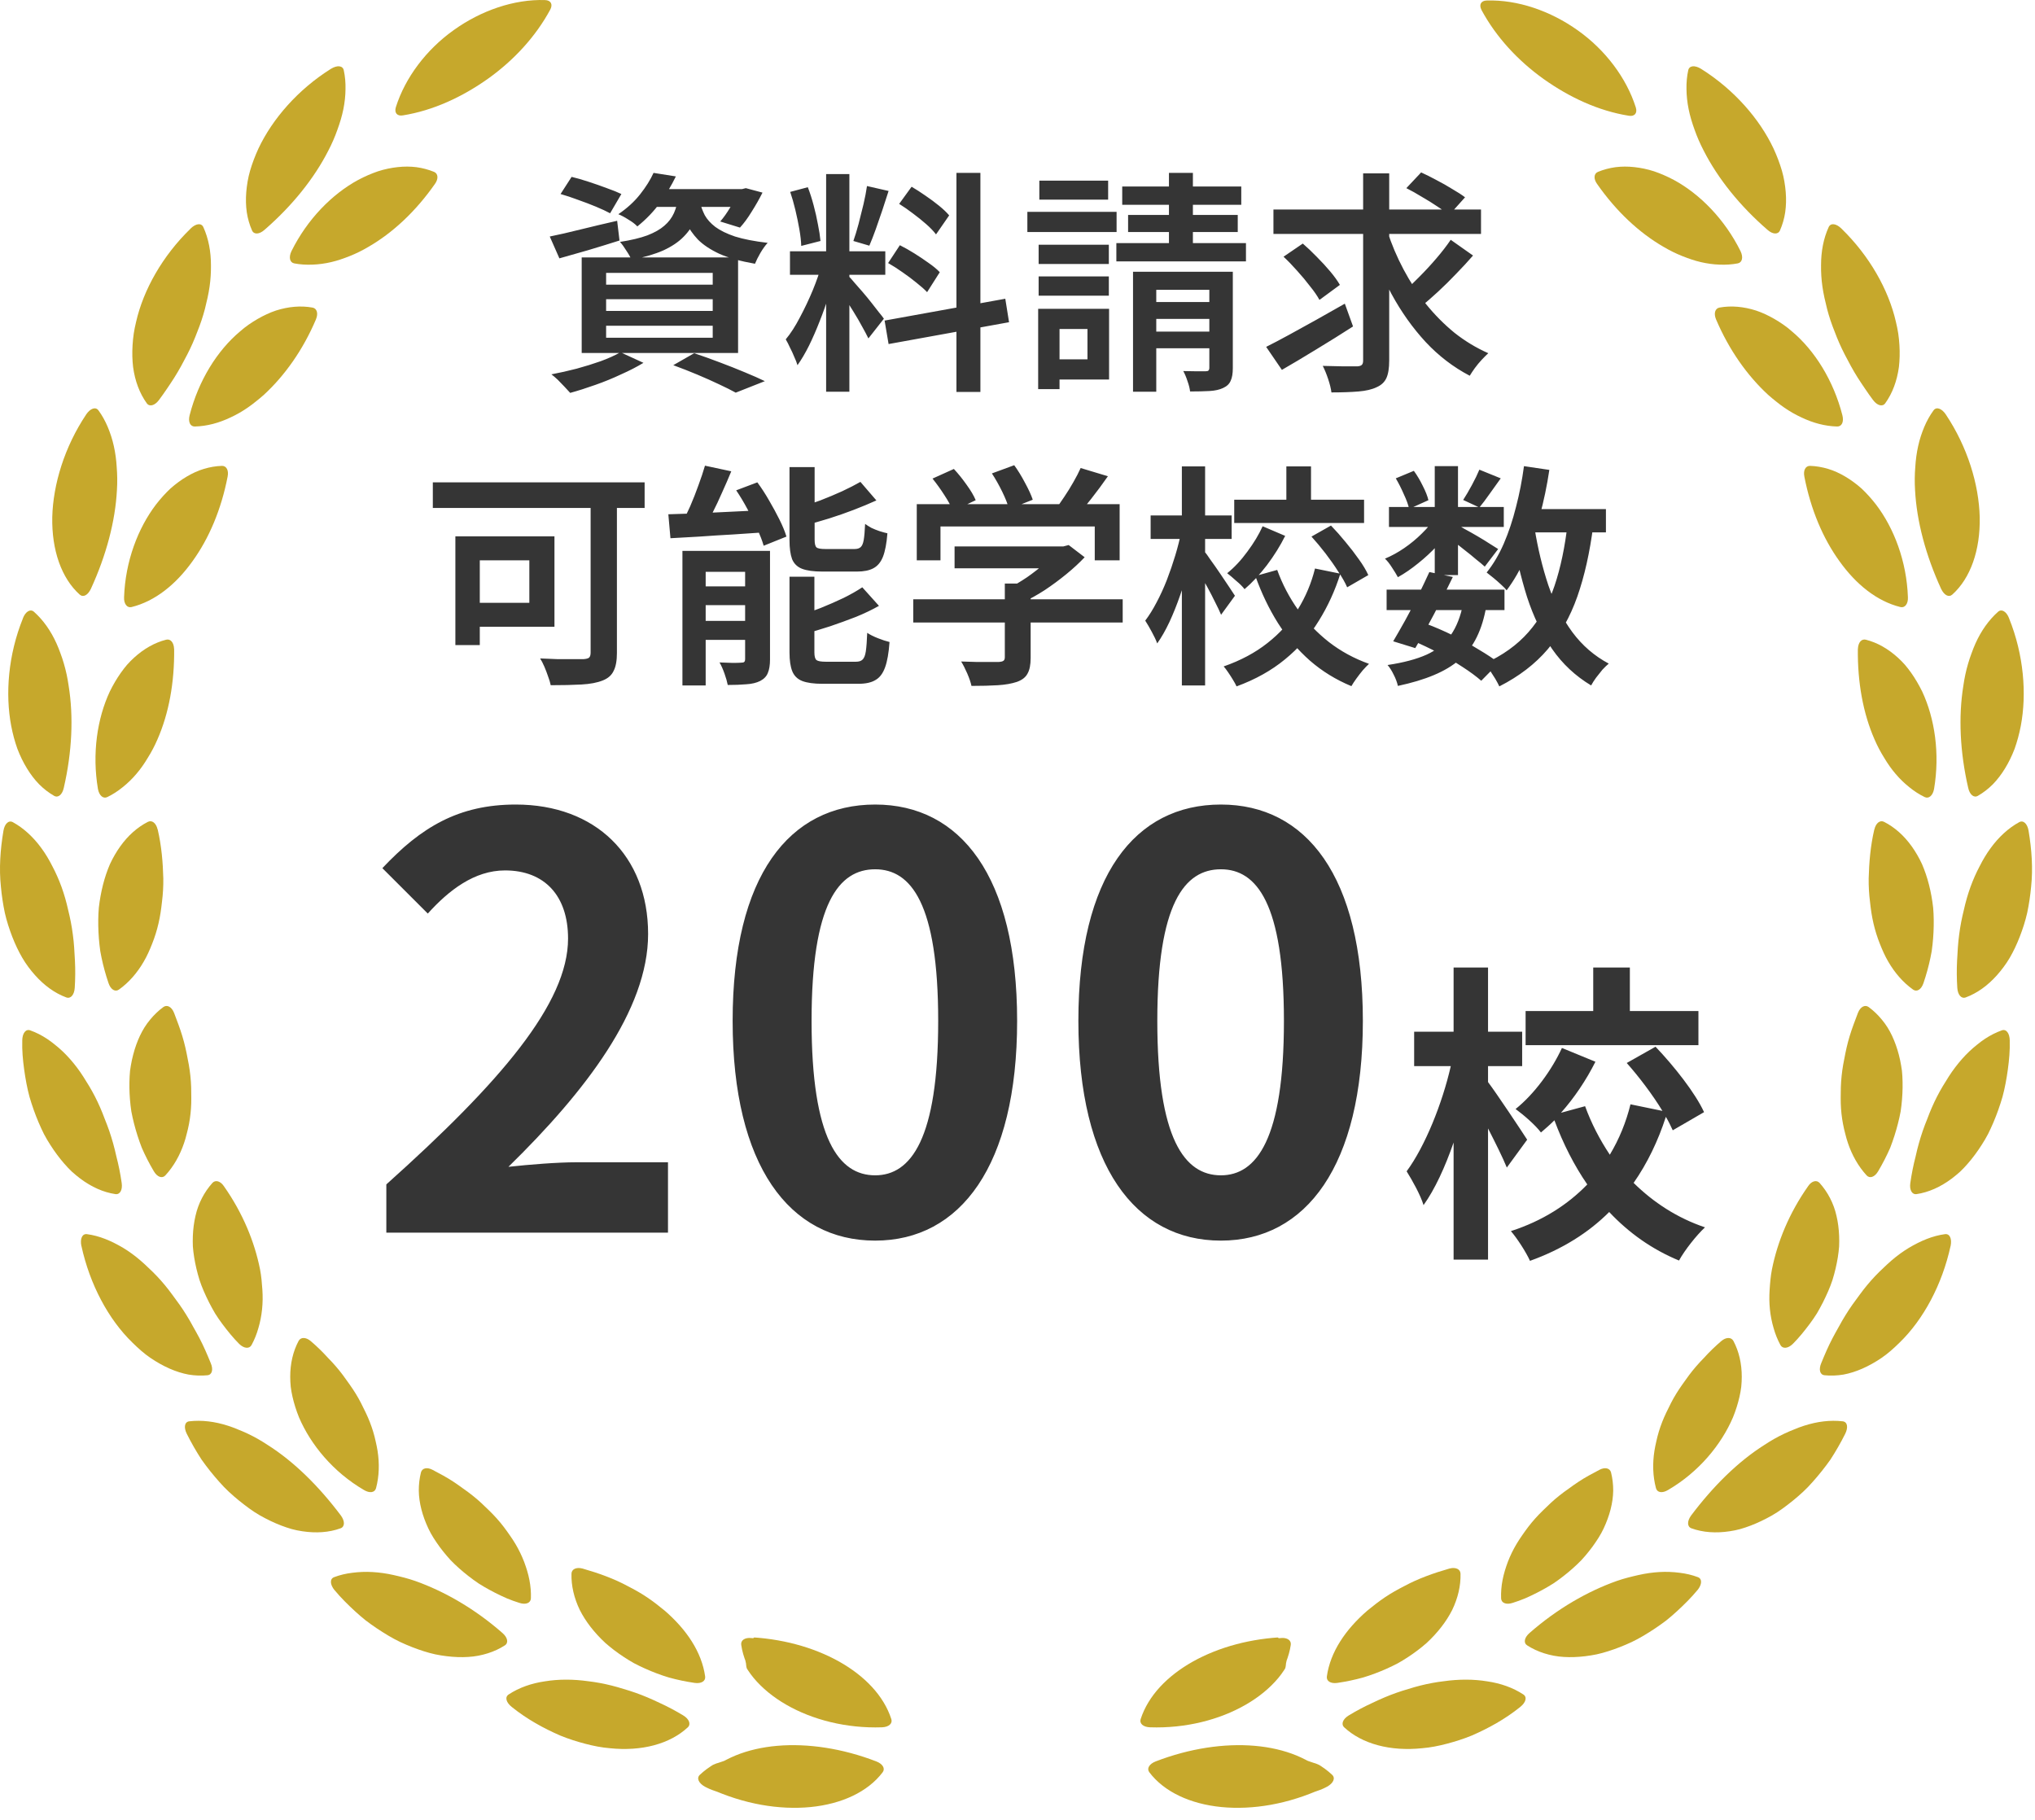 <svg width="104" height="93" viewBox="0 0 104 93" fill="none" xmlns="http://www.w3.org/2000/svg">
<path d="M28.648 9.916L29.212 9.04C29.484 9.104 29.776 9.188 30.088 9.292C30.408 9.396 30.716 9.504 31.012 9.616C31.308 9.72 31.556 9.82 31.756 9.916L31.18 10.9C30.988 10.796 30.748 10.684 30.46 10.564C30.172 10.444 29.868 10.328 29.548 10.216C29.228 10.096 28.928 9.996 28.648 9.916ZM28.096 12.088C28.536 12 29.06 11.88 29.668 11.728C30.284 11.576 30.908 11.428 31.54 11.284L31.66 12.292C31.132 12.46 30.6 12.624 30.064 12.784C29.528 12.936 29.036 13.076 28.588 13.204L28.096 12.088ZM33.376 9.664H38.044V10.576H32.644L33.376 9.664ZM37.732 9.664H37.924L38.116 9.616L38.968 9.844C38.808 10.164 38.624 10.488 38.416 10.816C38.216 11.144 38.016 11.416 37.816 11.632L36.808 11.32C36.976 11.128 37.144 10.892 37.312 10.612C37.488 10.332 37.628 10.068 37.732 9.82V9.664ZM34.672 10.036H35.836C35.772 10.468 35.672 10.856 35.536 11.2C35.4 11.536 35.2 11.836 34.936 12.1C34.68 12.364 34.336 12.596 33.904 12.796C33.472 12.988 32.928 13.148 32.272 13.276C32.216 13.14 32.128 12.984 32.008 12.808C31.896 12.624 31.788 12.476 31.684 12.364C32.252 12.276 32.72 12.164 33.088 12.028C33.456 11.884 33.744 11.72 33.952 11.536C34.168 11.352 34.332 11.136 34.444 10.888C34.556 10.632 34.632 10.348 34.672 10.036ZM35.764 10.312C35.82 10.544 35.904 10.772 36.016 10.996C36.136 11.212 36.316 11.412 36.556 11.596C36.804 11.78 37.14 11.944 37.564 12.088C37.996 12.224 38.552 12.332 39.232 12.412C39.112 12.54 38.988 12.712 38.86 12.928C38.74 13.136 38.648 13.32 38.584 13.48C37.848 13.352 37.244 13.184 36.772 12.976C36.308 12.76 35.94 12.516 35.668 12.244C35.404 11.964 35.2 11.668 35.056 11.356C34.92 11.044 34.812 10.732 34.732 10.42L35.764 10.312ZM33.4 8.836L34.54 9.016C34.316 9.48 34.044 9.932 33.724 10.372C33.412 10.804 33.028 11.204 32.572 11.572C32.46 11.452 32.308 11.336 32.116 11.224C31.932 11.104 31.76 11.012 31.6 10.948C32.048 10.644 32.42 10.304 32.716 9.928C33.012 9.552 33.24 9.188 33.4 8.836ZM30.976 15.292V15.892H36.424V15.292H30.976ZM30.976 16.648V17.26H36.424V16.648H30.976ZM30.976 13.948V14.548H36.424V13.948H30.976ZM29.728 13.156H37.72V18.04H29.728V13.156ZM34.408 18.664L35.476 18.052C35.908 18.196 36.344 18.352 36.784 18.52C37.232 18.688 37.656 18.856 38.056 19.024C38.464 19.192 38.808 19.344 39.088 19.48L37.6 20.068C37.368 19.94 37.08 19.796 36.736 19.636C36.4 19.476 36.032 19.312 35.632 19.144C35.232 18.976 34.824 18.816 34.408 18.664ZM31.708 18.004L32.884 18.544C32.556 18.744 32.176 18.94 31.744 19.132C31.32 19.332 30.88 19.512 30.424 19.672C29.976 19.832 29.548 19.968 29.14 20.08C29.06 19.992 28.964 19.888 28.852 19.768C28.74 19.648 28.624 19.528 28.504 19.408C28.384 19.296 28.276 19.204 28.18 19.132C28.604 19.052 29.032 18.956 29.464 18.844C29.904 18.724 30.316 18.596 30.7 18.46C31.092 18.316 31.428 18.164 31.708 18.004ZM42.22 8.896H43.408V20.02H42.22V8.896ZM40.372 12.844H45.244V14.044H40.372V12.844ZM42.004 13.48L42.724 13.828C42.62 14.236 42.496 14.664 42.352 15.112C42.216 15.552 42.06 15.992 41.884 16.432C41.716 16.864 41.536 17.276 41.344 17.668C41.152 18.052 40.956 18.384 40.756 18.664C40.716 18.528 40.66 18.384 40.588 18.232C40.524 18.072 40.452 17.916 40.372 17.764C40.3 17.604 40.228 17.464 40.156 17.344C40.404 17.048 40.644 16.676 40.876 16.228C41.116 15.78 41.336 15.316 41.536 14.836C41.736 14.348 41.892 13.896 42.004 13.48ZM43.396 14.14C43.46 14.204 43.552 14.308 43.672 14.452C43.8 14.596 43.94 14.756 44.092 14.932C44.244 15.108 44.392 15.288 44.536 15.472C44.68 15.656 44.808 15.82 44.92 15.964C45.04 16.108 45.124 16.216 45.172 16.288L44.38 17.296C44.3 17.128 44.192 16.924 44.056 16.684C43.928 16.444 43.784 16.196 43.624 15.94C43.464 15.676 43.312 15.432 43.168 15.208C43.024 14.976 42.9 14.792 42.796 14.656L43.396 14.14ZM40.384 9.808L41.284 9.568C41.396 9.856 41.496 10.168 41.584 10.504C41.672 10.832 41.744 11.152 41.8 11.464C41.864 11.776 41.908 12.06 41.932 12.316L40.948 12.568C40.94 12.32 40.908 12.036 40.852 11.716C40.796 11.396 40.728 11.068 40.648 10.732C40.568 10.396 40.48 10.088 40.384 9.808ZM44.308 9.508L45.412 9.76C45.308 10.08 45.2 10.412 45.088 10.756C44.976 11.092 44.864 11.416 44.752 11.728C44.64 12.04 44.532 12.316 44.428 12.556L43.612 12.316C43.7 12.068 43.788 11.78 43.876 11.452C43.964 11.116 44.048 10.78 44.128 10.444C44.208 10.1 44.268 9.788 44.308 9.508ZM48.88 8.836H50.104V20.032H48.88V8.836ZM45.208 16.384L51.376 15.268L51.568 16.468L45.412 17.584L45.208 16.384ZM45.952 10.42L46.588 9.544C46.82 9.68 47.056 9.832 47.296 10C47.544 10.168 47.776 10.34 47.992 10.516C48.208 10.692 48.38 10.856 48.508 11.008L47.836 11.98C47.716 11.82 47.552 11.648 47.344 11.464C47.136 11.28 46.908 11.096 46.66 10.912C46.42 10.728 46.184 10.564 45.952 10.42ZM45.388 13.444L45.988 12.532C46.228 12.652 46.476 12.792 46.732 12.952C46.988 13.112 47.232 13.276 47.464 13.444C47.696 13.604 47.884 13.76 48.028 13.912L47.38 14.932C47.244 14.788 47.064 14.628 46.84 14.452C46.616 14.268 46.376 14.088 46.12 13.912C45.872 13.736 45.628 13.58 45.388 13.444ZM53.08 12.508H56.668V13.492H53.08V12.508ZM53.116 9.232H56.632V10.204H53.116V9.232ZM53.08 14.128H56.668V15.112H53.08V14.128ZM52.504 10.828H57.064V11.86H52.504V10.828ZM53.632 15.784H56.68V19.396H53.632V18.364H55.576V16.816H53.632V15.784ZM53.056 15.784H54.148V19.888H53.056V15.784ZM57.352 9.532H63.436V10.468H57.352V9.532ZM57.652 10.984H63.256V11.86H57.652V10.984ZM57.052 12.424H63.676V13.36H57.052V12.424ZM59.74 8.836H60.964V13.216H59.74V8.836ZM57.904 13.888H62.5V14.812H59.092V20.02H57.904V13.888ZM61.804 13.888H63.004V18.808C63.004 19.088 62.968 19.304 62.896 19.456C62.832 19.616 62.704 19.74 62.512 19.828C62.328 19.916 62.096 19.968 61.816 19.984C61.536 20 61.204 20.008 60.82 20.008C60.804 19.856 60.76 19.68 60.688 19.48C60.624 19.28 60.552 19.108 60.472 18.964C60.712 18.972 60.94 18.976 61.156 18.976C61.38 18.976 61.528 18.976 61.6 18.976C61.68 18.976 61.732 18.964 61.756 18.94C61.788 18.908 61.804 18.86 61.804 18.796V13.888ZM58.42 15.436H62.416V16.3H58.42V15.436ZM58.42 16.948H62.416V17.8H58.42V16.948ZM65.08 10.708H75.688V11.956H65.08V10.708ZM70.9 11.812C71.116 12.484 71.392 13.136 71.728 13.768C72.064 14.4 72.448 14.992 72.88 15.544C73.32 16.088 73.804 16.576 74.332 17.008C74.868 17.432 75.444 17.78 76.06 18.052C75.964 18.14 75.852 18.252 75.724 18.388C75.604 18.516 75.488 18.656 75.376 18.808C75.272 18.952 75.184 19.084 75.112 19.204C74.272 18.764 73.52 18.188 72.856 17.476C72.192 16.756 71.612 15.94 71.116 15.028C70.628 14.116 70.216 13.14 69.88 12.1L70.9 11.812ZM74.14 12.256L75.28 13.06C75.016 13.364 74.728 13.676 74.416 13.996C74.112 14.316 73.804 14.62 73.492 14.908C73.188 15.188 72.9 15.44 72.628 15.664L71.692 14.956C71.956 14.724 72.236 14.456 72.532 14.152C72.836 13.848 73.128 13.532 73.408 13.204C73.696 12.868 73.94 12.552 74.14 12.256ZM71.872 9.616L72.628 8.812C72.876 8.924 73.14 9.056 73.42 9.208C73.7 9.352 73.968 9.504 74.224 9.664C74.488 9.816 74.704 9.956 74.872 10.084L74.056 10.996C73.904 10.86 73.704 10.712 73.456 10.552C73.208 10.384 72.944 10.22 72.664 10.06C72.392 9.892 72.128 9.744 71.872 9.616ZM65.596 13.12L66.58 12.448C66.812 12.648 67.052 12.876 67.3 13.132C67.548 13.38 67.776 13.628 67.984 13.876C68.192 14.124 68.356 14.352 68.476 14.56L67.432 15.328C67.32 15.12 67.16 14.888 66.952 14.632C66.752 14.368 66.532 14.104 66.292 13.84C66.06 13.576 65.828 13.336 65.596 13.12ZM69.664 8.86H70.996V18.424C70.996 18.816 70.948 19.116 70.852 19.324C70.756 19.532 70.588 19.688 70.348 19.792C70.116 19.904 69.808 19.976 69.424 20.008C69.04 20.04 68.58 20.056 68.044 20.056C68.02 19.864 67.964 19.636 67.876 19.372C67.788 19.108 67.696 18.884 67.6 18.7C67.976 18.708 68.332 18.716 68.668 18.724C69.012 18.724 69.244 18.724 69.364 18.724C69.476 18.716 69.552 18.692 69.592 18.652C69.64 18.612 69.664 18.536 69.664 18.424V8.86ZM64.708 17.728C65.044 17.56 65.432 17.356 65.872 17.116C66.312 16.876 66.776 16.62 67.264 16.348C67.76 16.068 68.248 15.792 68.728 15.52L69.148 16.684C68.54 17.076 67.912 17.468 67.264 17.86C66.624 18.252 66.04 18.6 65.512 18.904L64.708 17.728ZM30.184 25.012H31.528V33.376C31.528 33.768 31.472 34.072 31.36 34.288C31.256 34.512 31.068 34.676 30.796 34.78C30.516 34.892 30.156 34.96 29.716 34.984C29.284 35.008 28.76 35.02 28.144 35.02C28.12 34.892 28.076 34.744 28.012 34.576C27.956 34.408 27.892 34.24 27.82 34.072C27.748 33.904 27.676 33.764 27.604 33.652C27.908 33.668 28.208 33.68 28.504 33.688C28.808 33.688 29.076 33.688 29.308 33.688C29.548 33.688 29.716 33.688 29.812 33.688C29.948 33.68 30.044 33.656 30.1 33.616C30.156 33.568 30.184 33.48 30.184 33.352V25.012ZM23.272 27.412H24.52V32.968H23.272V27.412ZM23.8 27.412H28.336V32.032H23.8V30.808H27.052V28.636H23.8V27.412ZM22.12 24.652H32.944V25.96H22.12V24.652ZM36.028 23.8L37.372 24.088C37.228 24.44 37.072 24.8 36.904 25.168C36.744 25.536 36.58 25.884 36.412 26.212C36.244 26.54 36.084 26.836 35.932 27.1L34.816 26.8C34.968 26.528 35.12 26.22 35.272 25.876C35.424 25.524 35.564 25.168 35.692 24.808C35.828 24.44 35.94 24.104 36.028 23.8ZM34.156 26.284C34.588 26.268 35.08 26.252 35.632 26.236C36.184 26.212 36.768 26.184 37.384 26.152C38 26.12 38.62 26.092 39.244 26.068L39.232 27.196C38.64 27.236 38.048 27.276 37.456 27.316C36.864 27.348 36.296 27.384 35.752 27.424C35.208 27.456 34.712 27.484 34.264 27.508L34.156 26.284ZM34.876 28.156H38.68V29.224H36.064V35.032H34.876V28.156ZM38.08 28.156H39.352V33.7C39.352 33.988 39.316 34.216 39.244 34.384C39.18 34.56 39.048 34.7 38.848 34.804C38.656 34.9 38.42 34.956 38.14 34.972C37.868 34.996 37.552 35.008 37.192 35.008C37.16 34.84 37.104 34.644 37.024 34.42C36.944 34.196 36.86 34.008 36.772 33.856C37.004 33.864 37.224 33.872 37.432 33.88C37.648 33.88 37.796 33.876 37.876 33.868C37.956 33.868 38.008 33.856 38.032 33.832C38.064 33.808 38.08 33.756 38.08 33.676V28.156ZM35.416 29.968H38.788V30.928H35.416V29.968ZM35.416 31.732H38.788V32.704H35.416V31.732ZM40.348 23.872H41.632V27.58C41.632 27.788 41.664 27.92 41.728 27.976C41.792 28.032 41.944 28.06 42.184 28.06C42.24 28.06 42.332 28.06 42.46 28.06C42.596 28.06 42.744 28.06 42.904 28.06C43.064 28.06 43.216 28.06 43.36 28.06C43.504 28.06 43.608 28.06 43.672 28.06C43.808 28.06 43.912 28.028 43.984 27.964C44.056 27.9 44.108 27.78 44.14 27.604C44.172 27.42 44.196 27.144 44.212 26.776C44.3 26.84 44.408 26.908 44.536 26.98C44.672 27.044 44.812 27.1 44.956 27.148C45.108 27.196 45.24 27.232 45.352 27.256C45.312 27.768 45.236 28.168 45.124 28.456C45.012 28.736 44.848 28.932 44.632 29.044C44.424 29.156 44.144 29.212 43.792 29.212C43.736 29.212 43.648 29.212 43.528 29.212C43.408 29.212 43.272 29.212 43.12 29.212C42.968 29.212 42.816 29.212 42.664 29.212C42.52 29.212 42.392 29.212 42.28 29.212C42.168 29.212 42.084 29.212 42.028 29.212C41.58 29.212 41.232 29.164 40.984 29.068C40.744 28.972 40.576 28.808 40.48 28.576C40.392 28.336 40.348 28.012 40.348 27.604V23.872ZM43.972 24.628L44.788 25.576C44.436 25.736 44.052 25.896 43.636 26.056C43.22 26.216 42.796 26.364 42.364 26.5C41.94 26.628 41.528 26.748 41.128 26.86C41.104 26.74 41.052 26.596 40.972 26.428C40.9 26.252 40.828 26.1 40.756 25.972C41.14 25.852 41.528 25.72 41.92 25.576C42.312 25.424 42.684 25.268 43.036 25.108C43.396 24.94 43.708 24.78 43.972 24.628ZM40.348 29.476H41.62V33.34C41.62 33.548 41.656 33.68 41.728 33.736C41.8 33.792 41.96 33.82 42.208 33.82C42.264 33.82 42.36 33.82 42.496 33.82C42.632 33.82 42.784 33.82 42.952 33.82C43.12 33.82 43.276 33.82 43.42 33.82C43.572 33.82 43.68 33.82 43.744 33.82C43.896 33.82 44.008 33.784 44.08 33.712C44.16 33.64 44.216 33.5 44.248 33.292C44.28 33.076 44.304 32.76 44.32 32.344C44.464 32.44 44.648 32.532 44.872 32.62C45.096 32.708 45.292 32.772 45.46 32.812C45.42 33.372 45.344 33.804 45.232 34.108C45.12 34.42 44.956 34.636 44.74 34.756C44.532 34.884 44.24 34.948 43.864 34.948C43.808 34.948 43.716 34.948 43.588 34.948C43.468 34.948 43.332 34.948 43.18 34.948C43.028 34.948 42.872 34.948 42.712 34.948C42.56 34.948 42.424 34.948 42.304 34.948C42.184 34.948 42.096 34.948 42.04 34.948C41.592 34.948 41.244 34.9 40.996 34.804C40.756 34.708 40.588 34.544 40.492 34.312C40.396 34.08 40.348 33.756 40.348 33.34V29.476ZM44.068 30.016L44.92 30.964C44.568 31.164 44.176 31.352 43.744 31.528C43.312 31.696 42.872 31.856 42.424 32.008C41.976 32.152 41.54 32.284 41.116 32.404C41.084 32.284 41.028 32.136 40.948 31.96C40.876 31.776 40.804 31.624 40.732 31.504C41.132 31.376 41.536 31.232 41.944 31.072C42.36 30.904 42.752 30.732 43.12 30.556C43.488 30.372 43.804 30.192 44.068 30.016ZM37.624 25.06L38.704 24.652C38.912 24.932 39.112 25.24 39.304 25.576C39.496 25.904 39.672 26.228 39.832 26.548C39.992 26.868 40.112 27.16 40.192 27.424L39.028 27.892C38.956 27.636 38.844 27.348 38.692 27.028C38.548 26.7 38.384 26.364 38.2 26.02C38.016 25.676 37.824 25.356 37.624 25.06ZM48.784 27.928H54.436V29.044H48.784V27.928ZM46.672 30.628H57.376V31.816H46.672V30.628ZM51.352 29.824H52.672V33.628C52.672 33.972 52.62 34.236 52.516 34.42C52.42 34.612 52.236 34.756 51.964 34.852C51.7 34.94 51.38 34.996 51.004 35.02C50.628 35.044 50.176 35.056 49.648 35.056C49.608 34.872 49.536 34.66 49.432 34.42C49.328 34.18 49.224 33.976 49.12 33.808C49.384 33.816 49.648 33.824 49.912 33.832C50.184 33.832 50.42 33.832 50.62 33.832C50.82 33.832 50.96 33.832 51.04 33.832C51.16 33.824 51.24 33.804 51.28 33.772C51.328 33.74 51.352 33.68 51.352 33.592V29.824ZM54.016 27.928H54.34L54.616 27.856L55.432 28.48C55.16 28.768 54.848 29.056 54.496 29.344C54.144 29.632 53.776 29.904 53.392 30.16C53.008 30.408 52.62 30.624 52.228 30.808C52.148 30.696 52.036 30.568 51.892 30.424C51.756 30.272 51.64 30.152 51.544 30.064C51.856 29.904 52.172 29.716 52.492 29.5C52.812 29.276 53.104 29.048 53.368 28.816C53.64 28.584 53.856 28.368 54.016 28.168V27.928ZM46.852 25.768H57.22V28.636H55.948V26.908H48.064V28.636H46.852V25.768ZM55.228 23.92L56.62 24.34C56.348 24.732 56.064 25.116 55.768 25.492C55.472 25.868 55.2 26.188 54.952 26.452L53.908 26.056C54.068 25.864 54.228 25.644 54.388 25.396C54.556 25.148 54.712 24.896 54.856 24.64C55.008 24.376 55.132 24.136 55.228 23.92ZM47.656 24.46L48.748 23.968C48.972 24.208 49.188 24.476 49.396 24.772C49.612 25.068 49.768 25.332 49.864 25.564L48.7 26.116C48.612 25.884 48.468 25.616 48.268 25.312C48.068 25 47.864 24.716 47.656 24.46ZM50.692 24.196L51.832 23.776C52.024 24.04 52.208 24.34 52.384 24.676C52.568 25.012 52.7 25.3 52.78 25.54L51.568 26.02C51.504 25.772 51.388 25.476 51.22 25.132C51.052 24.788 50.876 24.476 50.692 24.196ZM63.076 25.54H69.712V26.728H63.076V25.54ZM65.74 23.836H67V26.08H65.74V23.836ZM64.528 26.896L65.68 27.388C65.424 27.9 65.112 28.4 64.744 28.888C64.376 29.368 63.996 29.776 63.604 30.112C63.508 29.984 63.368 29.844 63.184 29.692C63.008 29.532 62.852 29.4 62.716 29.296C63.084 29 63.428 28.632 63.748 28.192C64.076 27.752 64.336 27.32 64.528 26.896ZM67.024 27.424L68.02 26.86C68.268 27.116 68.516 27.396 68.764 27.7C69.012 27.996 69.24 28.292 69.448 28.588C69.656 28.876 69.816 29.144 69.928 29.392L68.848 30.016C68.744 29.776 68.592 29.508 68.392 29.212C68.2 28.908 67.984 28.6 67.744 28.288C67.504 27.976 67.264 27.688 67.024 27.424ZM65.272 29.128C65.536 29.856 65.892 30.536 66.34 31.168C66.788 31.792 67.312 32.34 67.912 32.812C68.52 33.284 69.204 33.656 69.964 33.928C69.868 34.016 69.76 34.128 69.64 34.264C69.528 34.4 69.42 34.54 69.316 34.684C69.212 34.828 69.128 34.956 69.064 35.068C68.272 34.74 67.564 34.304 66.94 33.76C66.316 33.208 65.772 32.568 65.308 31.84C64.852 31.112 64.468 30.312 64.156 29.44L65.272 29.128ZM67.204 29.056L68.5 29.32C68.228 30.184 67.86 30.988 67.396 31.732C66.94 32.476 66.364 33.132 65.668 33.7C64.98 34.268 64.156 34.728 63.196 35.08C63.148 34.976 63.084 34.86 63.004 34.732C62.932 34.612 62.852 34.488 62.764 34.36C62.684 34.24 62.608 34.14 62.536 34.06C63.408 33.756 64.156 33.356 64.78 32.86C65.412 32.364 65.928 31.792 66.328 31.144C66.728 30.496 67.02 29.8 67.204 29.056ZM58.804 26.344H62.944V27.544H58.804V26.344ZM60.4 23.836H61.588V35.032H60.4V23.836ZM60.376 27.148L61.12 27.412C61.032 27.892 60.92 28.388 60.784 28.9C60.648 29.412 60.492 29.916 60.316 30.412C60.148 30.9 59.964 31.36 59.764 31.792C59.564 32.216 59.356 32.58 59.14 32.884C59.076 32.708 58.984 32.512 58.864 32.296C58.744 32.072 58.632 31.88 58.528 31.72C58.728 31.456 58.92 31.148 59.104 30.796C59.296 30.436 59.472 30.052 59.632 29.644C59.792 29.228 59.936 28.808 60.064 28.384C60.192 27.96 60.296 27.548 60.376 27.148ZM61.54 28.168C61.612 28.248 61.72 28.396 61.864 28.612C62.016 28.82 62.176 29.048 62.344 29.296C62.512 29.544 62.668 29.776 62.812 29.992C62.956 30.208 63.056 30.36 63.112 30.448L62.404 31.42C62.332 31.244 62.232 31.032 62.104 30.784C61.984 30.536 61.852 30.28 61.708 30.016C61.564 29.752 61.424 29.508 61.288 29.284C61.16 29.052 61.052 28.86 60.964 28.708L61.54 28.168ZM70.864 30.136H76.888V31.18H70.864V30.136ZM70.984 25.912H76.852V26.932H70.984V25.912ZM73.048 29.236L74.248 29.488C74.056 29.888 73.844 30.312 73.612 30.76C73.388 31.2 73.164 31.624 72.94 32.032C72.724 32.44 72.52 32.804 72.328 33.124L71.2 32.776C71.384 32.464 71.588 32.108 71.812 31.708C72.036 31.3 72.256 30.88 72.472 30.448C72.688 30.008 72.88 29.604 73.048 29.236ZM74.776 30.844L75.964 30.952C75.86 31.568 75.696 32.104 75.472 32.56C75.256 33.008 74.964 33.392 74.596 33.712C74.236 34.024 73.796 34.288 73.276 34.504C72.764 34.72 72.152 34.904 71.44 35.056C71.4 34.872 71.328 34.68 71.224 34.48C71.128 34.28 71.024 34.116 70.912 33.988C71.72 33.868 72.384 33.692 72.904 33.46C73.432 33.22 73.844 32.888 74.14 32.464C74.436 32.04 74.648 31.5 74.776 30.844ZM75.604 24.004L76.696 24.448C76.504 24.72 76.312 24.988 76.12 25.252C75.936 25.516 75.764 25.744 75.604 25.936L74.776 25.552C74.912 25.344 75.06 25.092 75.22 24.796C75.38 24.5 75.508 24.236 75.604 24.004ZM73.324 23.824H74.512V29.392H73.324V23.824ZM71.332 24.448L72.256 24.064C72.424 24.296 72.576 24.552 72.712 24.832C72.856 25.112 72.952 25.356 73 25.564L72.016 26.008C71.968 25.792 71.876 25.54 71.74 25.252C71.612 24.956 71.476 24.688 71.332 24.448ZM73.36 26.416L74.2 26.92C74 27.24 73.748 27.564 73.444 27.892C73.148 28.212 72.824 28.512 72.472 28.792C72.128 29.072 71.784 29.308 71.44 29.5C71.368 29.364 71.268 29.2 71.14 29.008C71.02 28.816 70.9 28.664 70.78 28.552C71.108 28.416 71.436 28.236 71.764 28.012C72.092 27.788 72.396 27.536 72.676 27.256C72.964 26.976 73.192 26.696 73.36 26.416ZM74.404 26.776C74.508 26.832 74.66 26.92 74.86 27.04C75.068 27.152 75.288 27.276 75.52 27.412C75.752 27.548 75.96 27.676 76.144 27.796C76.336 27.916 76.476 28.004 76.564 28.06L75.88 28.96C75.768 28.856 75.62 28.732 75.436 28.588C75.26 28.436 75.068 28.28 74.86 28.12C74.652 27.952 74.452 27.796 74.26 27.652C74.076 27.5 73.92 27.38 73.792 27.292L74.404 26.776ZM77.704 26.02H82.072V27.208H77.704V26.02ZM77.884 23.824L79.18 24.016C79.06 24.824 78.896 25.608 78.688 26.368C78.488 27.128 78.248 27.832 77.968 28.48C77.688 29.12 77.364 29.684 76.996 30.172C76.932 30.084 76.836 29.984 76.708 29.872C76.588 29.76 76.46 29.648 76.324 29.536C76.188 29.424 76.072 29.332 75.976 29.26C76.312 28.844 76.604 28.352 76.852 27.784C77.1 27.208 77.308 26.584 77.476 25.912C77.652 25.24 77.788 24.544 77.884 23.824ZM80.116 26.74L81.424 26.86C81.248 28.236 80.976 29.448 80.608 30.496C80.24 31.536 79.736 32.432 79.096 33.184C78.456 33.936 77.632 34.568 76.624 35.08C76.576 34.976 76.508 34.848 76.42 34.696C76.332 34.552 76.24 34.408 76.144 34.264C76.048 34.12 75.956 34.004 75.868 33.916C76.788 33.5 77.536 32.964 78.112 32.308C78.688 31.652 79.132 30.864 79.444 29.944C79.756 29.016 79.98 27.948 80.116 26.74ZM78.424 26.992C78.592 28.032 78.828 29.008 79.132 29.92C79.444 30.824 79.852 31.62 80.356 32.308C80.86 32.988 81.48 33.524 82.216 33.916C82.12 33.996 82.012 34.1 81.892 34.228C81.78 34.364 81.672 34.5 81.568 34.636C81.464 34.78 81.38 34.912 81.316 35.032C80.516 34.552 79.852 33.932 79.324 33.172C78.796 32.404 78.368 31.516 78.04 30.508C77.72 29.492 77.46 28.384 77.26 27.184L78.424 26.992ZM72.16 32.728L72.844 31.864C73.316 32.04 73.788 32.244 74.26 32.476C74.732 32.708 75.168 32.948 75.568 33.196C75.976 33.436 76.32 33.664 76.6 33.88L75.7 34.792C75.444 34.568 75.124 34.332 74.74 34.084C74.364 33.836 73.952 33.596 73.504 33.364C73.064 33.132 72.616 32.92 72.16 32.728Z" fill="#353535"/>
<path d="M19.744 63V60.533C25.577 55.31 29.031 51.276 29.031 47.968C29.031 45.791 27.841 44.486 25.809 44.486C24.242 44.486 22.936 45.501 21.863 46.691L19.541 44.37C21.515 42.28 23.43 41.119 26.361 41.119C30.424 41.119 33.122 43.731 33.122 47.736C33.122 51.624 29.901 55.803 25.984 59.634C27.057 59.518 28.479 59.402 29.466 59.402H34.138V63H19.744ZM44.726 63.406C40.344 63.406 37.442 59.576 37.442 52.176C37.442 44.747 40.344 41.119 44.726 41.119C49.079 41.119 51.981 44.776 51.981 52.176C51.981 59.576 49.079 63.406 44.726 63.406ZM44.726 60.069C46.554 60.069 47.947 58.212 47.947 52.176C47.947 46.169 46.554 44.428 44.726 44.428C42.869 44.428 41.476 46.169 41.476 52.176C41.476 58.212 42.869 60.069 44.726 60.069ZM62.395 63.406C58.013 63.406 55.111 59.576 55.111 52.176C55.111 44.747 58.013 41.119 62.395 41.119C66.748 41.119 69.65 44.776 69.65 52.176C69.65 59.576 66.748 63.406 62.395 63.406ZM62.395 60.069C64.223 60.069 65.616 58.212 65.616 52.176C65.616 46.169 64.223 44.428 62.395 44.428C60.538 44.428 59.145 46.169 59.145 52.176C59.145 58.212 60.538 60.069 62.395 60.069ZM86.799 51.672V53.416H77.967V51.672H81.423V49.448H83.295V51.672H86.799ZM78.047 58.248L77.007 59.672C76.799 59.16 76.415 58.392 76.047 57.672V64.376H74.287V58.392C73.855 59.64 73.327 60.792 72.751 61.592C72.591 61.064 72.175 60.328 71.887 59.864C72.831 58.584 73.711 56.392 74.143 54.488H72.271V52.728H74.287V49.448H76.047V52.728H77.791V54.488H76.047V55.304C76.495 55.896 77.759 57.8 78.047 58.248ZM87.087 56.84L85.487 57.768C85.391 57.56 85.279 57.32 85.135 57.08C84.735 58.312 84.191 59.448 83.487 60.456C84.495 61.448 85.711 62.248 87.135 62.728C86.703 63.128 86.095 63.896 85.807 64.424C84.415 63.848 83.231 63 82.239 61.944C81.183 63 79.839 63.848 78.191 64.44C77.999 64.008 77.535 63.288 77.215 62.92C78.847 62.392 80.127 61.56 81.119 60.536C80.447 59.56 79.887 58.456 79.439 57.256C79.215 57.48 78.975 57.688 78.751 57.88C78.479 57.512 77.871 56.984 77.455 56.68C78.415 55.912 79.311 54.68 79.823 53.56L81.535 54.264C81.071 55.192 80.447 56.12 79.775 56.872L81.007 56.536C81.327 57.416 81.759 58.248 82.271 59.016C82.751 58.216 83.103 57.352 83.327 56.44L84.959 56.776C84.463 55.96 83.775 55.048 83.135 54.328L84.607 53.496C85.567 54.504 86.639 55.864 87.087 56.84Z" fill="#353535"/>
<path d="M27.85 0.003C26.274 -0.045 24.59 0.535 23.191 1.536C21.789 2.532 20.707 3.966 20.23 5.479C20.142 5.77 20.298 5.947 20.59 5.897C22.141 5.648 23.628 4.954 24.942 4.021C26.253 3.085 27.377 1.874 28.124 0.485C28.264 0.219 28.15 0.01 27.852 0.004L27.85 0.003Z" fill="#C6A82C"/>
<path d="M16.912 3.518C15.223 4.578 13.921 6.081 13.208 7.591C13.033 7.973 12.89 8.351 12.782 8.721C12.674 9.091 12.615 9.467 12.585 9.821C12.557 10.178 12.565 10.521 12.612 10.848C12.661 11.174 12.753 11.49 12.88 11.778C12.977 11.998 13.254 11.982 13.519 11.746C14.938 10.515 16.057 9.116 16.781 7.695C16.965 7.342 17.119 6.986 17.244 6.629C17.372 6.277 17.478 5.93 17.548 5.581C17.617 5.234 17.655 4.89 17.657 4.555C17.665 4.224 17.636 3.9 17.568 3.589C17.516 3.351 17.236 3.32 16.912 3.518Z" fill="#C6A82C"/>
<path d="M22.227 9.401C21.25 10.799 20.077 11.897 18.826 12.618C18.517 12.801 18.201 12.957 17.88 13.085C17.558 13.212 17.247 13.322 16.925 13.396C16.606 13.471 16.285 13.514 15.967 13.525C15.651 13.537 15.343 13.52 15.039 13.462C14.809 13.419 14.746 13.152 14.894 12.839C15.704 11.205 16.971 9.918 18.306 9.195C18.642 9.016 18.98 8.87 19.315 8.756C19.653 8.646 19.993 8.577 20.321 8.541C20.65 8.505 20.971 8.505 21.28 8.544C21.594 8.587 21.895 8.667 22.18 8.783C22.396 8.872 22.415 9.14 22.227 9.402V9.401Z" fill="#C6A82C"/>
<path d="M9.741 11.683C8.307 13.073 7.329 14.811 6.956 16.447C6.907 16.651 6.865 16.85 6.835 17.05C6.806 17.251 6.786 17.449 6.775 17.643C6.75 18.032 6.76 18.405 6.802 18.757C6.897 19.468 7.134 20.101 7.5 20.61C7.64 20.805 7.909 20.731 8.123 20.446C8.264 20.257 8.399 20.067 8.528 19.875C8.656 19.682 8.789 19.493 8.908 19.3C9.029 19.107 9.143 18.913 9.252 18.717C9.357 18.52 9.461 18.325 9.564 18.131C9.765 17.742 9.937 17.348 10.084 16.955C10.241 16.568 10.37 16.179 10.472 15.792C10.569 15.403 10.657 15.027 10.71 14.654C10.764 14.283 10.785 13.914 10.781 13.56C10.781 12.857 10.658 12.192 10.392 11.608C10.291 11.386 10.013 11.415 9.741 11.68V11.683Z" fill="#C6A82C"/>
<path d="M16.15 16.317C15.483 17.888 14.548 19.201 13.487 20.177C13.353 20.298 13.214 20.411 13.075 20.521C12.94 20.632 12.8 20.735 12.659 20.833C12.377 21.028 12.084 21.196 11.783 21.334C11.193 21.616 10.58 21.783 9.956 21.798C9.719 21.804 9.605 21.557 9.691 21.222C10.144 19.454 11.1 17.916 12.269 16.938C12.551 16.686 12.862 16.478 13.168 16.3C13.477 16.123 13.787 15.977 14.1 15.872C14.737 15.669 15.369 15.612 15.97 15.72C16.198 15.76 16.274 16.019 16.148 16.318L16.15 16.317Z" fill="#C6A82C"/>
<path d="M4.406 21.18C3.293 22.846 2.713 24.758 2.671 26.432C2.639 28.115 3.139 29.549 4.072 30.388C4.255 30.549 4.49 30.418 4.645 30.094C5.431 28.38 5.892 26.644 5.976 25.047C6.001 24.65 5.996 24.259 5.965 23.882C5.944 23.508 5.895 23.147 5.818 22.801C5.743 22.456 5.633 22.125 5.505 21.819C5.376 21.514 5.22 21.23 5.032 20.974C4.889 20.778 4.62 20.866 4.404 21.181L4.406 21.18Z" fill="#C6A82C"/>
<path d="M11.634 24.354C11.309 26.032 10.685 27.516 9.834 28.689C8.996 29.861 7.93 30.728 6.723 31.026C6.498 31.083 6.323 30.863 6.341 30.519C6.405 28.691 7.05 26.995 7.973 25.784C8.207 25.482 8.455 25.208 8.713 24.966C8.981 24.729 9.26 24.524 9.545 24.356C9.831 24.187 10.121 24.053 10.423 23.963C10.726 23.872 11.033 23.82 11.339 23.81C11.573 23.803 11.698 24.039 11.633 24.356L11.634 24.354Z" fill="#C6A82C"/>
<path d="M1.171 31.605C0.418 33.468 0.261 35.462 0.574 37.106C0.653 37.517 0.759 37.907 0.889 38.27C1.028 38.635 1.192 38.97 1.379 39.274C1.564 39.578 1.772 39.85 2 40.084C2.235 40.319 2.49 40.516 2.764 40.673C2.972 40.793 3.184 40.614 3.26 40.266C3.685 38.424 3.763 36.628 3.508 35.048C3.452 34.655 3.371 34.275 3.264 33.914C3.212 33.732 3.153 33.557 3.088 33.384C3.026 33.213 2.961 33.047 2.888 32.886C2.6 32.244 2.21 31.688 1.734 31.266C1.556 31.107 1.305 31.248 1.169 31.603L1.171 31.605Z" fill="#C6A82C"/>
<path d="M8.9 33.168C8.92 34.874 8.63 36.463 8.046 37.792C7.902 38.125 7.737 38.44 7.551 38.734C7.376 39.029 7.182 39.305 6.967 39.556C6.753 39.808 6.519 40.034 6.27 40.232C6.026 40.431 5.766 40.601 5.486 40.736C5.275 40.84 5.067 40.663 5.005 40.32C4.701 38.519 4.966 36.724 5.612 35.343C5.781 34.999 5.969 34.678 6.175 34.387C6.277 34.242 6.384 34.104 6.495 33.974C6.609 33.845 6.73 33.724 6.854 33.611C7.35 33.161 7.896 32.846 8.491 32.694C8.719 32.638 8.885 32.841 8.897 33.167L8.9 33.168Z" fill="#C6A82C"/>
<path d="M0.176 42.46C0.013 43.428 -0.052 44.394 0.046 45.315C0.088 45.775 0.156 46.222 0.246 46.651C0.343 47.08 0.478 47.491 0.626 47.875C0.776 48.261 0.947 48.621 1.138 48.95C1.33 49.28 1.558 49.58 1.794 49.844C2.267 50.374 2.804 50.761 3.388 50.977C3.611 51.059 3.794 50.848 3.819 50.491C3.85 50.019 3.853 49.555 3.83 49.1C3.817 48.873 3.803 48.648 3.79 48.425C3.775 48.202 3.752 47.981 3.723 47.766C3.668 47.332 3.584 46.91 3.482 46.503C3.393 46.096 3.28 45.704 3.145 45.331C3.009 44.958 2.852 44.604 2.676 44.272C2.509 43.94 2.324 43.631 2.117 43.349C1.705 42.784 1.215 42.328 0.658 42.021C0.447 41.905 0.239 42.092 0.176 42.459V42.46Z" fill="#C6A82C"/>
<path d="M8.059 42.391C8.258 43.245 8.325 44.091 8.346 44.897C8.351 45.302 8.328 45.698 8.279 46.082C8.238 46.467 8.185 46.836 8.1 47.196C8.017 47.555 7.909 47.899 7.778 48.227C7.65 48.554 7.514 48.861 7.346 49.147C7.014 49.72 6.591 50.211 6.08 50.575C5.887 50.714 5.657 50.575 5.546 50.246C5.399 49.814 5.279 49.377 5.188 48.941C5.165 48.832 5.143 48.724 5.125 48.614C5.11 48.505 5.097 48.397 5.084 48.288C5.06 48.07 5.043 47.854 5.033 47.641C5.013 47.214 5.016 46.795 5.051 46.389C5.097 45.983 5.17 45.59 5.264 45.217C5.359 44.844 5.479 44.491 5.62 44.164C5.773 43.836 5.949 43.532 6.145 43.259C6.536 42.71 7.012 42.283 7.558 42.004C7.766 41.898 7.979 42.065 8.054 42.389L8.059 42.391Z" fill="#C6A82C"/>
<path d="M1.138 53.181C1.122 53.681 1.168 54.173 1.234 54.655C1.301 55.138 1.386 55.61 1.509 56.062C1.641 56.514 1.795 56.947 1.969 57.357C2.056 57.563 2.149 57.762 2.244 57.955C2.342 58.148 2.456 58.331 2.568 58.508C2.793 58.862 3.035 59.187 3.289 59.478C3.416 59.623 3.544 59.76 3.679 59.887C3.819 60.012 3.96 60.129 4.103 60.237C4.677 60.666 5.283 60.938 5.898 61.029C6.132 61.063 6.27 60.817 6.219 60.461C6.152 59.992 6.061 59.536 5.945 59.095C5.848 58.649 5.727 58.217 5.585 57.802C5.513 57.595 5.436 57.392 5.355 57.193C5.28 56.993 5.203 56.796 5.119 56.605C4.952 56.221 4.764 55.856 4.559 55.513C4.507 55.427 4.455 55.343 4.402 55.26C4.352 55.176 4.301 55.094 4.249 55.014C4.145 54.852 4.037 54.697 3.923 54.547C3.698 54.249 3.455 53.976 3.199 53.732C3.071 53.61 2.938 53.496 2.804 53.39C2.674 53.283 2.54 53.184 2.404 53.093C2.13 52.912 1.842 52.766 1.544 52.66C1.318 52.579 1.142 52.801 1.137 53.181H1.138Z" fill="#C6A82C"/>
<path d="M8.894 51.761C9.045 52.163 9.199 52.556 9.317 52.952C9.438 53.346 9.524 53.744 9.595 54.133C9.676 54.518 9.729 54.903 9.755 55.281C9.768 55.471 9.775 55.658 9.773 55.846C9.775 56.031 9.78 56.213 9.773 56.393C9.762 56.753 9.723 57.105 9.658 57.448C9.626 57.618 9.585 57.788 9.542 57.95C9.504 58.113 9.457 58.272 9.404 58.427C9.193 59.047 8.877 59.61 8.452 60.072C8.291 60.248 8.037 60.16 7.862 59.862C7.631 59.472 7.426 59.071 7.248 58.665C7.088 58.253 6.956 57.837 6.85 57.424C6.797 57.218 6.752 57.012 6.713 56.807C6.681 56.602 6.659 56.396 6.642 56.193C6.609 55.787 6.604 55.391 6.625 55.009C6.631 54.914 6.638 54.821 6.646 54.727C6.659 54.633 6.673 54.54 6.689 54.448C6.72 54.264 6.759 54.085 6.805 53.911C6.894 53.562 7.011 53.237 7.152 52.936C7.224 52.786 7.301 52.642 7.386 52.506C7.474 52.367 7.57 52.236 7.671 52.114C7.873 51.868 8.099 51.651 8.348 51.469C8.538 51.331 8.773 51.458 8.892 51.76L8.894 51.761Z" fill="#C6A82C"/>
<path d="M4.161 63.678C4.591 65.654 5.547 67.435 6.763 68.614C7.065 68.911 7.363 69.18 7.688 69.4C8.013 69.621 8.339 69.803 8.666 69.947C8.992 70.09 9.317 70.194 9.638 70.253C9.967 70.307 10.289 70.319 10.603 70.287C10.841 70.263 10.91 69.992 10.769 69.664C10.59 69.226 10.406 68.796 10.194 68.392C10.089 68.189 9.976 67.994 9.867 67.799C9.762 67.602 9.651 67.409 9.535 67.224C9.307 66.849 9.053 66.501 8.801 66.165C8.555 65.827 8.294 65.512 8.019 65.222C7.882 65.077 7.741 64.939 7.597 64.806C7.459 64.671 7.32 64.543 7.178 64.421C6.894 64.177 6.599 63.961 6.296 63.778C5.681 63.414 5.079 63.159 4.446 63.076C4.208 63.043 4.082 63.3 4.158 63.679L4.161 63.678Z" fill="#C6A82C"/>
<path d="M11.441 60.623C12.412 62.002 13.01 63.473 13.289 64.873C13.357 65.222 13.386 65.579 13.409 65.919C13.432 66.259 13.427 66.594 13.393 66.921C13.359 67.249 13.296 67.569 13.205 67.876C13.121 68.178 13.005 68.467 12.857 68.741C12.745 68.948 12.474 68.927 12.226 68.688C11.907 68.368 11.626 68.018 11.362 67.665C11.232 67.487 11.104 67.31 10.992 67.126C10.882 66.939 10.779 66.75 10.682 66.56C10.493 66.18 10.32 65.801 10.195 65.415C10.075 65.027 9.985 64.642 9.924 64.266C9.894 64.078 9.871 63.894 9.857 63.711C9.849 63.525 9.849 63.342 9.856 63.164C9.87 62.805 9.916 62.462 9.991 62.14C10.134 61.498 10.443 60.919 10.852 60.461C11.009 60.287 11.264 60.359 11.442 60.624L11.441 60.623Z" fill="#C6A82C"/>
<path d="M9.552 73.292C9.779 73.745 10.031 74.183 10.3 74.597C10.585 75.001 10.89 75.381 11.207 75.736C11.518 76.096 11.865 76.407 12.214 76.692C12.566 76.974 12.913 77.238 13.279 77.447C13.645 77.655 14.013 77.831 14.374 77.969C14.555 78.038 14.734 78.099 14.911 78.149C15.089 78.199 15.271 78.233 15.447 78.26C16.155 78.368 16.818 78.322 17.404 78.11C17.626 78.03 17.633 77.747 17.422 77.457C16.291 75.951 15.016 74.694 13.668 73.843C13.338 73.624 13.001 73.434 12.661 73.273C12.491 73.192 12.319 73.12 12.149 73.053C11.982 72.982 11.816 72.92 11.649 72.867C10.982 72.652 10.31 72.567 9.675 72.641C9.433 72.668 9.378 72.948 9.551 73.292H9.552Z" fill="#C6A82C"/>
<path d="M15.877 68.539C16.196 68.811 16.49 69.097 16.758 69.394C17.042 69.681 17.299 69.979 17.53 70.288C17.757 70.604 17.982 70.906 18.177 71.224C18.374 71.54 18.535 71.872 18.689 72.193C18.843 72.514 18.971 72.841 19.071 73.171C19.121 73.336 19.164 73.502 19.199 73.667C19.236 73.833 19.272 73.991 19.296 74.154C19.397 74.8 19.379 75.447 19.218 76.056C19.157 76.288 18.893 76.329 18.599 76.151C17.032 75.237 15.88 73.839 15.283 72.444C15.139 72.09 15.028 71.735 14.949 71.39C14.911 71.217 14.878 71.047 14.858 70.876C14.841 70.703 14.832 70.532 14.832 70.365C14.832 69.695 14.972 69.076 15.259 68.535C15.367 68.331 15.635 68.334 15.877 68.539Z" fill="#C6A82C"/>
<path d="M17.104 81.276C17.425 81.665 17.78 82.012 18.139 82.344C18.32 82.508 18.502 82.67 18.691 82.818C18.881 82.962 19.075 83.1 19.27 83.231C19.663 83.49 20.053 83.731 20.455 83.921C20.858 84.109 21.26 84.266 21.656 84.392C21.854 84.452 22.048 84.511 22.245 84.551C22.442 84.592 22.635 84.623 22.826 84.646C23.208 84.692 23.578 84.707 23.928 84.684C24.277 84.665 24.616 84.597 24.93 84.498C25.244 84.399 25.536 84.263 25.799 84.094C26 83.964 25.945 83.69 25.675 83.457C24.263 82.221 22.712 81.331 21.223 80.802C20.851 80.671 20.471 80.579 20.109 80.497C19.747 80.415 19.387 80.365 19.035 80.345C18.685 80.325 18.34 80.339 18.011 80.382C17.686 80.421 17.371 80.494 17.074 80.607C16.849 80.692 16.858 80.978 17.1 81.276H17.104Z" fill="#C6A82C"/>
<path d="M22.107 75.122C22.479 75.316 22.846 75.512 23.183 75.736C23.352 75.847 23.515 75.965 23.676 76.082C23.84 76.195 23.998 76.314 24.15 76.434C24.458 76.676 24.735 76.943 25.003 77.206C25.272 77.468 25.519 77.743 25.739 78.031C25.851 78.174 25.952 78.323 26.054 78.467C26.156 78.611 26.251 78.757 26.34 78.905C26.516 79.202 26.664 79.507 26.784 79.818C26.901 80.132 26.997 80.438 27.056 80.751C27.116 81.062 27.143 81.377 27.132 81.689C27.123 81.927 26.872 82.029 26.545 81.922C26.329 81.852 26.114 81.78 25.909 81.692C25.705 81.603 25.504 81.509 25.308 81.409C25.111 81.308 24.92 81.204 24.733 81.095C24.547 80.987 24.366 80.872 24.196 80.743C23.854 80.493 23.533 80.227 23.241 79.949C23.093 79.812 22.957 79.665 22.831 79.514C22.702 79.364 22.583 79.212 22.469 79.059C22.245 78.749 22.043 78.444 21.892 78.119C21.739 77.794 21.619 77.468 21.537 77.146C21.454 76.822 21.407 76.505 21.403 76.19C21.401 75.87 21.437 75.559 21.512 75.258C21.569 75.029 21.827 74.973 22.108 75.122H22.107Z" fill="#C6A82C"/>
<path d="M26.159 87.244C26.933 87.867 27.785 88.333 28.631 88.701C29.057 88.876 29.488 89.011 29.911 89.122C30.334 89.233 30.75 89.315 31.161 89.348C32.793 89.52 34.236 89.131 35.149 88.283C35.322 88.122 35.223 87.858 34.919 87.674C34.519 87.431 34.112 87.216 33.702 87.029C33.294 86.833 32.887 86.659 32.478 86.515C32.273 86.443 32.069 86.378 31.864 86.319C31.661 86.255 31.46 86.197 31.259 86.147C30.857 86.046 30.458 85.972 30.065 85.926C29.288 85.816 28.536 85.817 27.843 85.931C27.156 86.031 26.526 86.252 25.995 86.602C25.792 86.734 25.861 87.009 26.157 87.242L26.159 87.244Z" fill="#C6A82C"/>
<path d="M29.771 80.166C30.59 80.401 31.372 80.681 32.072 81.059C32.425 81.24 32.766 81.43 33.082 81.645C33.399 81.859 33.695 82.091 33.976 82.323C35.082 83.282 35.861 84.427 36.037 85.681C36.069 85.919 35.84 86.06 35.499 86.011C35.05 85.945 34.611 85.853 34.185 85.735C33.764 85.609 33.357 85.453 32.97 85.28C32.776 85.193 32.588 85.101 32.404 85.005C32.223 84.903 32.047 84.795 31.878 84.684C31.539 84.461 31.225 84.223 30.939 83.971C30.377 83.45 29.93 82.877 29.63 82.282C29.338 81.674 29.19 81.049 29.206 80.43C29.211 80.195 29.455 80.083 29.769 80.166H29.771Z" fill="#C6A82C"/>
<path d="M36.026 91.315C36.069 91.341 36.158 91.381 36.235 91.418C36.333 91.466 36.441 91.498 36.537 91.534C36.655 91.572 36.692 91.591 36.751 91.614L36.917 91.68C37.14 91.767 37.361 91.844 37.581 91.913C38.023 92.053 38.465 92.161 38.901 92.24C39.775 92.397 40.63 92.433 41.424 92.356C43.013 92.2 44.351 91.581 45.109 90.578C45.253 90.388 45.112 90.148 44.781 90.022C43.047 89.355 41.284 89.093 39.728 89.226C38.95 89.292 38.226 89.459 37.586 89.722C37.425 89.789 37.271 89.861 37.121 89.938C37.081 89.957 37.051 89.979 37.006 89.997L36.855 90.049L36.701 90.101L36.624 90.123L36.558 90.148C36.515 90.166 36.47 90.183 36.431 90.203L36.329 90.268C36.26 90.311 36.195 90.357 36.13 90.405C36.001 90.5 35.88 90.601 35.764 90.71C35.589 90.876 35.7 91.135 36.026 91.316V91.315Z" fill="#C6A82C"/>
<path d="M38.394 83.719C38.458 83.728 38.478 83.723 38.506 83.722C38.513 83.713 38.516 83.703 38.531 83.696C38.522 83.684 38.595 83.693 38.645 83.696L38.804 83.709C39.018 83.728 39.232 83.754 39.444 83.785C39.867 83.849 40.282 83.932 40.681 84.04C41.481 84.253 42.223 84.551 42.88 84.918C44.191 85.654 45.165 86.666 45.552 87.861C45.625 88.088 45.421 88.268 45.075 88.28C43.252 88.342 41.515 87.894 40.182 87.125C39.515 86.741 38.948 86.277 38.516 85.758C38.409 85.628 38.31 85.494 38.221 85.357C38.201 85.324 38.173 85.288 38.16 85.255L38.14 85.162C38.133 85.13 38.132 85.1 38.129 85.068L38.126 85.02L38.114 84.969C38.106 84.934 38.102 84.901 38.092 84.865L38.05 84.753C38.025 84.678 38 84.603 37.979 84.527C37.936 84.376 37.904 84.223 37.881 84.067C37.846 83.833 38.069 83.683 38.394 83.718V83.719Z" fill="#C6A82C"/>
<path d="M75.711 0.507C76.458 1.896 77.581 3.105 78.892 4.041C80.205 4.974 81.691 5.668 83.24 5.915C83.531 5.966 83.689 5.787 83.601 5.498C83.124 3.986 82.042 2.552 80.641 1.557C79.243 0.558 77.56 -0.022 75.985 0.026C75.687 0.031 75.573 0.24 75.713 0.507H75.711Z" fill="#C6A82C"/>
<path d="M81.62 9.401C82.596 10.799 83.769 11.897 85.02 12.618C85.33 12.801 85.646 12.957 85.967 13.085C86.289 13.212 86.6 13.322 86.922 13.396C87.241 13.471 87.562 13.514 87.879 13.525C88.196 13.537 88.504 13.52 88.807 13.462C89.038 13.419 89.101 13.152 88.953 12.839C88.143 11.205 86.876 9.918 85.541 9.195C85.204 9.016 84.867 8.87 84.532 8.756C84.194 8.646 83.853 8.577 83.525 8.541C83.196 8.505 82.876 8.505 82.566 8.544C82.253 8.587 81.952 8.667 81.667 8.783C81.45 8.872 81.432 9.14 81.62 9.402V9.401Z" fill="#C6A82C"/>
<path d="M86.934 3.518C88.623 4.578 89.926 6.081 90.638 7.591C90.814 7.973 90.956 8.351 91.065 8.721C91.173 9.091 91.231 9.467 91.261 9.821C91.29 10.178 91.281 10.521 91.234 10.848C91.186 11.174 91.093 11.49 90.966 11.778C90.869 11.998 90.593 11.982 90.328 11.746C88.908 10.515 87.79 9.116 87.066 7.695C86.882 7.342 86.728 6.986 86.602 6.629C86.474 6.277 86.369 5.93 86.299 5.581C86.229 5.234 86.192 4.89 86.189 4.555C86.182 4.224 86.21 3.9 86.279 3.589C86.33 3.351 86.611 3.32 86.934 3.518Z" fill="#C6A82C"/>
<path d="M87.697 16.317C88.364 17.887 89.299 19.2 90.359 20.177C90.493 20.297 90.633 20.411 90.771 20.521C90.906 20.631 91.046 20.735 91.187 20.833C91.469 21.027 91.763 21.196 92.064 21.334C92.654 21.616 93.267 21.783 93.891 21.798C94.127 21.803 94.242 21.557 94.156 21.222C93.703 19.454 92.746 17.916 91.578 16.937C91.296 16.685 90.985 16.478 90.678 16.299C90.369 16.122 90.06 15.977 89.746 15.872C89.109 15.669 88.478 15.611 87.877 15.719C87.649 15.76 87.573 16.019 87.698 16.318L87.697 16.317Z" fill="#C6A82C"/>
<path d="M94.106 11.682C95.54 13.073 96.517 14.811 96.891 16.446C96.939 16.651 96.982 16.849 97.012 17.05C97.041 17.251 97.061 17.448 97.072 17.643C97.096 18.032 97.086 18.404 97.045 18.757C96.949 19.468 96.713 20.1 96.347 20.61C96.207 20.804 95.938 20.731 95.724 20.446C95.583 20.257 95.447 20.067 95.319 19.874C95.191 19.681 95.058 19.493 94.938 19.3C94.817 19.107 94.703 18.913 94.595 18.717C94.49 18.52 94.385 18.325 94.283 18.131C94.082 17.742 93.909 17.348 93.763 16.955C93.606 16.567 93.476 16.179 93.375 15.791C93.278 15.403 93.19 15.027 93.137 14.654C93.083 14.283 93.061 13.914 93.066 13.56C93.066 12.857 93.188 12.192 93.455 11.608C93.556 11.386 93.834 11.415 94.106 11.68V11.682Z" fill="#C6A82C"/>
<path d="M92.212 24.354C92.537 26.032 93.161 27.516 94.012 28.689C94.85 29.861 95.916 30.728 97.123 31.026C97.348 31.083 97.524 30.863 97.505 30.519C97.441 28.691 96.797 26.995 95.873 25.784C95.639 25.482 95.391 25.208 95.134 24.966C94.866 24.729 94.586 24.524 94.301 24.356C94.015 24.187 93.725 24.053 93.423 23.963C93.12 23.872 92.813 23.82 92.507 23.81C92.273 23.803 92.148 24.039 92.213 24.356L92.212 24.354Z" fill="#C6A82C"/>
<path d="M99.44 21.18C100.553 22.846 101.133 24.758 101.175 26.432C101.208 28.115 100.707 29.549 99.774 30.388C99.591 30.549 99.356 30.418 99.201 30.094C98.416 28.38 97.954 26.644 97.87 25.047C97.846 24.65 97.85 24.259 97.881 23.882C97.903 23.508 97.951 23.147 98.028 22.801C98.103 22.456 98.213 22.125 98.341 21.819C98.47 21.514 98.627 21.23 98.815 20.974C98.957 20.778 99.227 20.866 99.442 21.181L99.44 21.18Z" fill="#C6A82C"/>
<path d="M94.947 33.168C94.927 34.874 95.216 36.463 95.8 37.792C95.944 38.125 96.11 38.44 96.295 38.734C96.47 39.029 96.664 39.305 96.879 39.556C97.093 39.808 97.327 40.034 97.576 40.232C97.82 40.431 98.081 40.601 98.36 40.736C98.571 40.84 98.779 40.663 98.842 40.32C99.145 38.519 98.88 36.724 98.235 35.343C98.065 34.999 97.877 34.678 97.672 34.387C97.569 34.242 97.462 34.104 97.351 33.974C97.237 33.845 97.116 33.724 96.992 33.611C96.496 33.161 95.95 32.846 95.356 32.694C95.128 32.638 94.961 32.841 94.95 33.167L94.947 33.168Z" fill="#C6A82C"/>
<path d="M102.676 31.605C103.428 33.468 103.585 35.462 103.273 37.106C103.193 37.517 103.087 37.907 102.958 38.27C102.818 38.635 102.654 38.97 102.468 39.274C102.282 39.578 102.074 39.85 101.846 40.084C101.611 40.319 101.356 40.516 101.082 40.673C100.874 40.793 100.662 40.614 100.586 40.266C100.162 38.424 100.083 36.628 100.338 35.048C100.394 34.655 100.475 34.275 100.582 33.914C100.635 33.732 100.693 33.557 100.759 33.384C100.82 33.213 100.886 33.047 100.958 32.886C101.246 32.244 101.637 31.688 102.113 31.266C102.291 31.107 102.542 31.248 102.677 31.603L102.676 31.605Z" fill="#C6A82C"/>
<path d="M95.788 42.391C95.588 43.245 95.521 44.091 95.5 44.897C95.496 45.302 95.518 45.698 95.567 46.082C95.608 46.467 95.661 46.836 95.746 47.196C95.829 47.555 95.937 47.899 96.068 48.227C96.197 48.554 96.332 48.861 96.5 49.147C96.832 49.72 97.256 50.211 97.766 50.575C97.96 50.714 98.189 50.575 98.3 50.246C98.447 49.814 98.567 49.377 98.658 48.941C98.681 48.832 98.704 48.724 98.721 48.614C98.736 48.505 98.749 48.397 98.762 48.288C98.786 48.07 98.803 47.854 98.813 47.641C98.833 47.214 98.83 46.795 98.795 46.389C98.749 45.983 98.677 45.59 98.582 45.217C98.487 44.844 98.367 44.491 98.226 44.164C98.074 43.836 97.897 43.532 97.702 43.259C97.31 42.71 96.834 42.283 96.288 42.004C96.08 41.898 95.868 42.065 95.792 42.389L95.788 42.391Z" fill="#C6A82C"/>
<path d="M103.672 42.46C103.834 43.427 103.9 44.393 103.802 45.315C103.76 45.774 103.692 46.221 103.602 46.651C103.505 47.08 103.37 47.49 103.221 47.874C103.072 48.26 102.901 48.62 102.71 48.95C102.517 49.279 102.289 49.579 102.054 49.844C101.581 50.373 101.044 50.761 100.459 50.977C100.237 51.059 100.053 50.847 100.029 50.49C99.998 50.018 99.995 49.554 100.018 49.099C100.03 48.872 100.045 48.647 100.058 48.424C100.073 48.201 100.096 47.981 100.125 47.765C100.18 47.331 100.264 46.91 100.365 46.502C100.455 46.095 100.568 45.703 100.703 45.33C100.839 44.958 100.995 44.603 101.172 44.271C101.339 43.94 101.524 43.63 101.731 43.348C102.143 42.784 102.633 42.327 103.19 42.021C103.401 41.904 103.609 42.091 103.672 42.458V42.46Z" fill="#C6A82C"/>
<path d="M94.953 51.761C94.802 52.163 94.648 52.556 94.529 52.952C94.408 53.346 94.323 53.744 94.251 54.133C94.17 54.518 94.118 54.903 94.092 55.281C94.079 55.471 94.072 55.658 94.073 55.846C94.072 56.031 94.066 56.213 94.073 56.393C94.085 56.753 94.123 57.105 94.189 57.448C94.22 57.618 94.261 57.788 94.304 57.95C94.343 58.113 94.39 58.272 94.442 58.427C94.653 59.047 94.97 59.61 95.394 60.072C95.555 60.248 95.809 60.16 95.984 59.862C96.215 59.472 96.421 59.071 96.599 58.665C96.758 58.253 96.891 57.837 96.996 57.424C97.049 57.218 97.095 57.012 97.133 56.807C97.166 56.602 97.187 56.396 97.204 56.193C97.237 55.787 97.243 55.391 97.222 55.009C97.216 54.914 97.209 54.821 97.2 54.727C97.187 54.633 97.173 54.54 97.157 54.448C97.126 54.264 97.088 54.085 97.042 53.911C96.952 53.562 96.835 53.237 96.694 52.936C96.623 52.786 96.546 52.642 96.46 52.506C96.372 52.367 96.277 52.236 96.175 52.114C95.973 51.868 95.748 51.651 95.499 51.469C95.309 51.331 95.074 51.458 94.954 51.76L94.953 51.761Z" fill="#C6A82C"/>
<path d="M102.709 53.181C102.724 53.681 102.679 54.173 102.613 54.655C102.546 55.138 102.461 55.61 102.338 56.062C102.206 56.514 102.052 56.947 101.878 57.357C101.791 57.563 101.698 57.762 101.603 57.955C101.504 58.148 101.39 58.331 101.279 58.508C101.054 58.862 100.812 59.187 100.558 59.478C100.431 59.623 100.303 59.76 100.168 59.887C100.028 60.012 99.887 60.129 99.744 60.237C99.17 60.666 98.564 60.938 97.948 61.029C97.715 61.063 97.576 60.817 97.628 60.461C97.695 59.992 97.786 59.536 97.901 59.095C97.998 58.649 98.12 58.217 98.262 57.802C98.333 57.595 98.41 57.392 98.492 57.193C98.567 56.993 98.644 56.796 98.728 56.605C98.895 56.221 99.083 55.856 99.288 55.513C99.34 55.427 99.392 55.343 99.445 55.26C99.495 55.176 99.546 55.094 99.597 55.014C99.701 54.852 99.81 54.697 99.924 54.547C100.149 54.249 100.391 53.976 100.648 53.732C100.776 53.61 100.909 53.496 101.043 53.39C101.172 53.283 101.306 53.184 101.443 53.093C101.717 52.912 102.005 52.766 102.302 52.66C102.529 52.579 102.704 52.801 102.71 53.181H102.709Z" fill="#C6A82C"/>
<path d="M92.406 60.623C91.434 62.002 90.837 63.473 90.557 64.873C90.489 65.222 90.46 65.579 90.438 65.919C90.415 66.259 90.419 66.594 90.453 66.921C90.487 67.249 90.55 67.569 90.641 67.876C90.725 68.178 90.841 68.467 90.989 68.741C91.102 68.948 91.373 68.927 91.62 68.688C91.94 68.368 92.22 68.018 92.484 67.665C92.614 67.487 92.742 67.31 92.855 67.126C92.964 66.939 93.067 66.75 93.164 66.56C93.353 66.18 93.526 65.801 93.651 65.415C93.771 65.027 93.861 64.642 93.922 64.266C93.952 64.078 93.975 63.894 93.989 63.711C93.998 63.525 93.998 63.342 93.99 63.164C93.976 62.805 93.931 62.462 93.855 62.14C93.713 61.498 93.403 60.919 92.994 60.461C92.838 60.287 92.582 60.359 92.404 60.624L92.406 60.623Z" fill="#C6A82C"/>
<path d="M99.686 63.678C99.255 65.654 98.299 67.435 97.083 68.614C96.781 68.911 96.483 69.18 96.158 69.4C95.833 69.621 95.507 69.803 95.18 69.947C94.854 70.09 94.529 70.194 94.209 70.253C93.879 70.307 93.557 70.319 93.244 70.287C93.006 70.263 92.936 69.992 93.077 69.664C93.256 69.226 93.44 68.796 93.653 68.392C93.757 68.189 93.871 67.994 93.979 67.799C94.085 67.602 94.196 67.409 94.311 67.224C94.539 66.849 94.793 66.501 95.045 66.165C95.292 65.827 95.552 65.512 95.828 65.222C95.964 65.077 96.105 64.939 96.249 64.806C96.388 64.671 96.526 64.543 96.668 64.421C96.952 64.177 97.247 63.961 97.55 63.778C98.165 63.414 98.768 63.159 99.4 63.076C99.638 63.043 99.764 63.3 99.688 63.679L99.686 63.678Z" fill="#C6A82C"/>
<path d="M87.969 68.539C87.65 68.811 87.356 69.097 87.088 69.394C86.805 69.681 86.547 69.979 86.316 70.288C86.089 70.604 85.864 70.906 85.669 71.224C85.472 71.54 85.311 71.872 85.157 72.193C85.003 72.514 84.875 72.841 84.775 73.171C84.725 73.336 84.683 73.502 84.647 73.667C84.61 73.833 84.574 73.991 84.55 74.154C84.449 74.8 84.467 75.447 84.629 76.056C84.69 76.288 84.953 76.329 85.247 76.151C86.815 75.237 87.966 73.839 88.563 72.444C88.707 72.09 88.819 71.735 88.897 71.39C88.935 71.217 88.968 71.047 88.988 70.876C89.005 70.703 89.014 70.532 89.014 70.365C89.014 69.695 88.874 69.076 88.588 68.535C88.479 68.331 88.211 68.334 87.969 68.539Z" fill="#C6A82C"/>
<path d="M94.294 73.292C94.067 73.745 93.815 74.183 93.546 74.597C93.261 75.001 92.956 75.381 92.639 75.736C92.329 76.096 91.981 76.407 91.632 76.692C91.28 76.974 90.933 77.238 90.567 77.447C90.201 77.655 89.833 77.831 89.473 77.969C89.292 78.038 89.112 78.099 88.935 78.149C88.757 78.199 88.575 78.233 88.399 78.26C87.691 78.368 87.028 78.322 86.443 78.11C86.22 78.03 86.213 77.747 86.424 77.457C87.556 75.951 88.83 74.694 90.178 73.843C90.509 73.624 90.845 73.434 91.186 73.273C91.355 73.192 91.528 73.12 91.697 73.053C91.864 72.982 92.031 72.92 92.198 72.867C92.865 72.652 93.536 72.567 94.171 72.641C94.414 72.668 94.468 72.948 94.295 73.292H94.294Z" fill="#C6A82C"/>
<path d="M81.74 75.121C81.368 75.316 81 75.511 80.664 75.736C80.494 75.847 80.332 75.965 80.171 76.082C80.007 76.195 79.848 76.313 79.696 76.434C79.388 76.676 79.112 76.942 78.844 77.206C78.574 77.468 78.328 77.743 78.107 78.031C77.996 78.173 77.894 78.323 77.792 78.467C77.691 78.611 77.595 78.757 77.507 78.905C77.33 79.201 77.182 79.507 77.062 79.817C76.945 80.131 76.85 80.438 76.79 80.75C76.73 81.061 76.703 81.377 76.715 81.689C76.723 81.927 76.974 82.029 77.302 81.922C77.517 81.852 77.732 81.78 77.937 81.692C78.141 81.603 78.342 81.509 78.539 81.408C78.735 81.309 78.926 81.204 79.113 81.094C79.3 80.987 79.481 80.871 79.65 80.743C79.992 80.493 80.313 80.226 80.605 79.948C80.753 79.812 80.889 79.665 81.016 79.514C81.144 79.364 81.264 79.211 81.378 79.059C81.601 78.749 81.804 78.444 81.955 78.119C82.107 77.793 82.227 77.468 82.31 77.145C82.392 76.822 82.439 76.505 82.444 76.189C82.445 75.87 82.409 75.559 82.334 75.258C82.277 75.029 82.019 74.973 81.738 75.121H81.74Z" fill="#C6A82C"/>
<path d="M86.742 81.276C86.421 81.665 86.067 82.011 85.707 82.344C85.526 82.508 85.344 82.669 85.156 82.818C84.965 82.962 84.771 83.1 84.576 83.231C84.184 83.49 83.793 83.731 83.391 83.921C82.988 84.109 82.586 84.266 82.19 84.391C81.992 84.452 81.798 84.511 81.601 84.551C81.405 84.591 81.211 84.623 81.02 84.646C80.638 84.692 80.269 84.707 79.918 84.684C79.569 84.665 79.23 84.597 78.916 84.498C78.601 84.398 78.311 84.263 78.047 84.093C77.846 83.964 77.902 83.69 78.171 83.457C79.583 82.22 81.134 81.331 82.623 80.802C82.995 80.671 83.376 80.579 83.738 80.497C84.1 80.415 84.459 80.365 84.811 80.344C85.162 80.324 85.507 80.339 85.836 80.382C86.161 80.421 86.476 80.494 86.772 80.606C86.997 80.691 86.989 80.978 86.746 81.276H86.742Z" fill="#C6A82C"/>
<path d="M74.075 80.166C73.257 80.401 72.475 80.681 71.775 81.059C71.421 81.24 71.081 81.43 70.764 81.645C70.448 81.859 70.152 82.091 69.871 82.323C68.765 83.282 67.985 84.427 67.81 85.681C67.777 85.919 68.007 86.06 68.347 86.011C68.796 85.945 69.235 85.853 69.661 85.735C70.083 85.609 70.489 85.453 70.877 85.28C71.071 85.193 71.259 85.101 71.443 85.005C71.624 84.903 71.799 84.795 71.969 84.684C72.308 84.461 72.621 84.223 72.908 83.971C73.469 83.45 73.917 82.877 74.216 82.282C74.508 81.674 74.657 81.049 74.641 80.43C74.635 80.195 74.391 80.083 74.078 80.166H74.075Z" fill="#C6A82C"/>
<path d="M77.688 87.244C76.914 87.867 76.062 88.333 75.215 88.701C74.789 88.876 74.359 89.011 73.935 89.122C73.512 89.233 73.096 89.315 72.686 89.348C71.054 89.52 69.61 89.131 68.698 88.283C68.524 88.122 68.624 87.858 68.927 87.674C69.328 87.431 69.734 87.216 70.144 87.029C70.552 86.833 70.96 86.659 71.369 86.515C71.574 86.443 71.778 86.378 71.983 86.319C72.185 86.255 72.386 86.197 72.587 86.147C72.989 86.046 73.388 85.972 73.781 85.926C74.558 85.816 75.311 85.817 76.003 85.931C76.69 86.031 77.32 86.252 77.852 86.602C78.054 86.734 77.986 87.009 77.689 87.242L77.688 87.244Z" fill="#C6A82C"/>
<path d="M65.453 83.719C65.388 83.728 65.369 83.723 65.34 83.722C65.333 83.713 65.33 83.703 65.316 83.696C65.324 83.684 65.252 83.693 65.202 83.696L65.042 83.709C64.828 83.728 64.615 83.754 64.402 83.785C63.979 83.849 63.564 83.932 63.165 84.04C62.366 84.253 61.623 84.551 60.966 84.918C59.655 85.654 58.682 86.666 58.294 87.861C58.221 88.088 58.425 88.268 58.771 88.28C60.594 88.342 62.331 87.894 63.664 87.125C64.331 86.741 64.898 86.277 65.33 85.758C65.437 85.628 65.537 85.494 65.625 85.357C65.645 85.324 65.674 85.288 65.686 85.255L65.706 85.162C65.713 85.13 65.715 85.1 65.718 85.068L65.721 85.02L65.732 84.969C65.74 84.934 65.745 84.901 65.755 84.865L65.796 84.753C65.822 84.678 65.846 84.603 65.867 84.527C65.91 84.376 65.943 84.223 65.966 84.067C66 83.833 65.778 83.683 65.453 83.718V83.719Z" fill="#C6A82C"/>
<path d="M67.82 91.315C67.777 91.341 67.689 91.381 67.612 91.418C67.513 91.466 67.405 91.498 67.31 91.534C67.191 91.572 67.154 91.591 67.096 91.614L66.929 91.68C66.707 91.767 66.486 91.844 66.265 91.913C65.823 92.053 65.381 92.161 64.945 92.24C64.072 92.397 63.216 92.433 62.423 92.356C60.834 92.2 59.495 91.581 58.737 90.578C58.593 90.388 58.734 90.148 59.065 90.022C60.799 89.355 62.562 89.093 64.119 89.226C64.897 89.292 65.621 89.459 66.261 89.722C66.422 89.789 66.576 89.861 66.725 89.938C66.765 89.957 66.796 89.979 66.841 89.997L66.992 90.049L67.146 90.101L67.223 90.123L67.288 90.148C67.331 90.166 67.376 90.183 67.415 90.203L67.518 90.268C67.586 90.311 67.652 90.357 67.716 90.405C67.845 90.5 67.967 90.601 68.082 90.71C68.257 90.876 68.146 91.135 67.82 91.316V91.315Z" fill="#C6A82C"/>
</svg>
